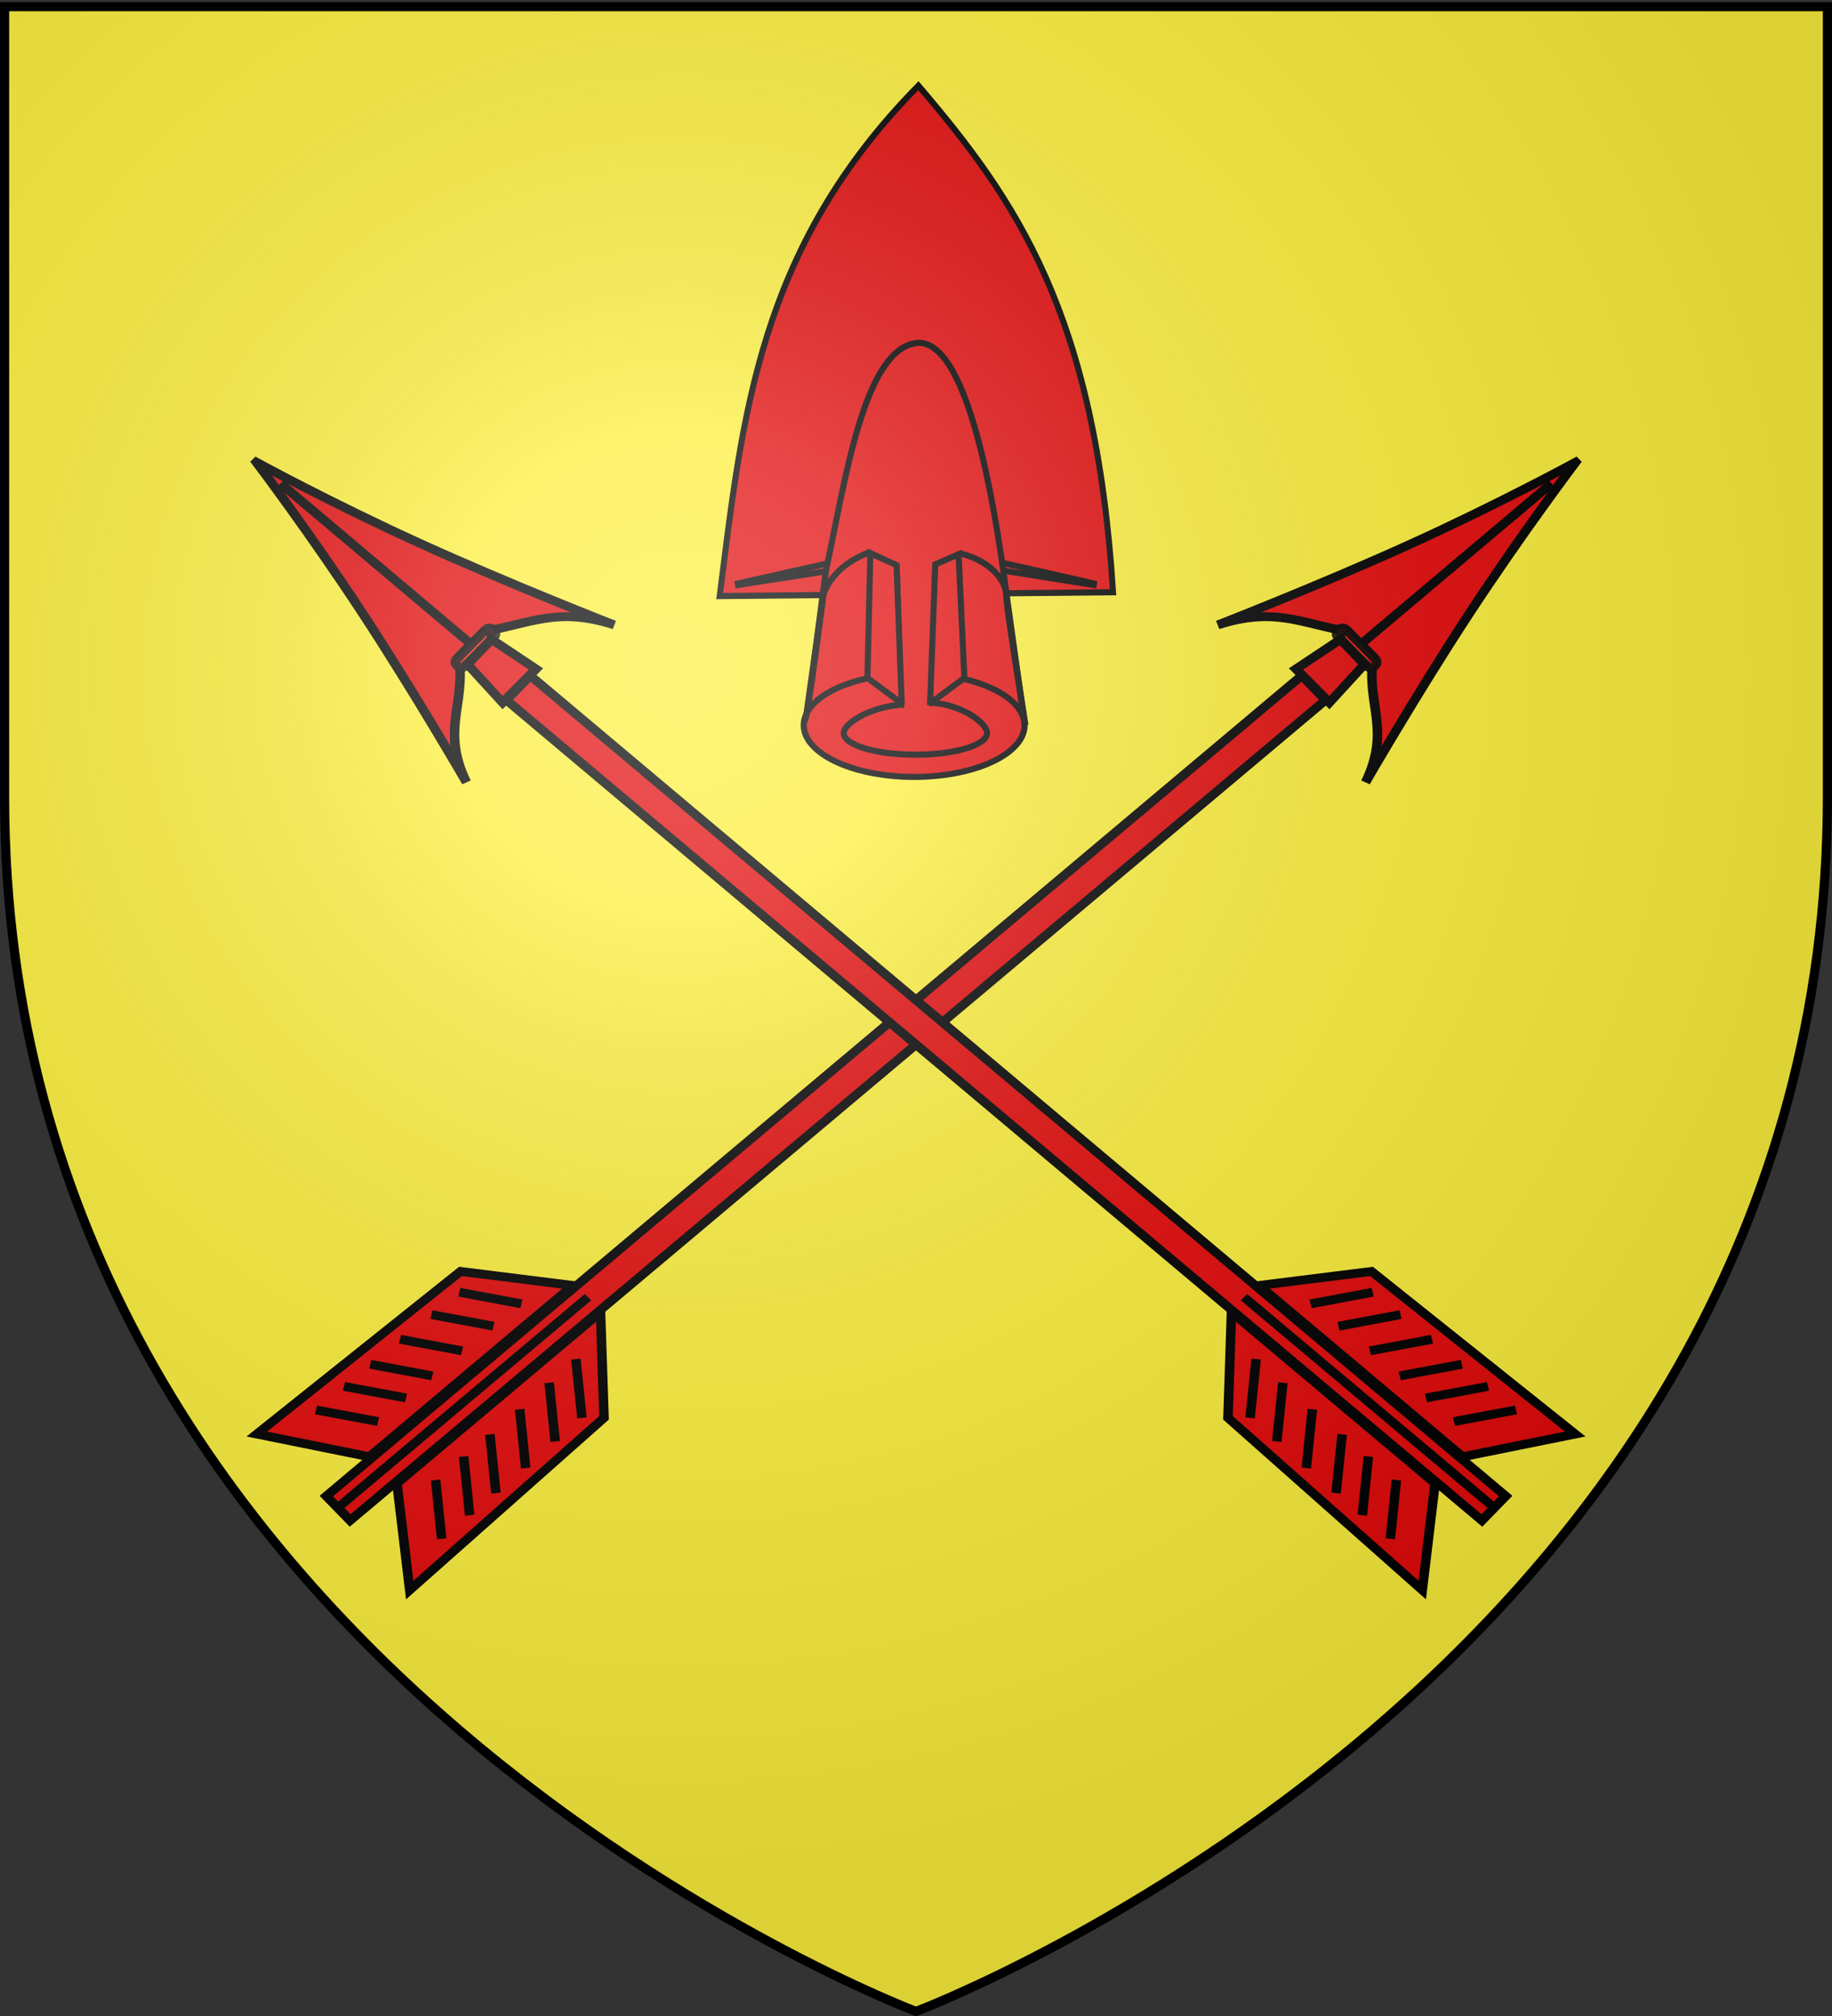 <svg xmlns="http://www.w3.org/2000/svg" xmlns:xlink="http://www.w3.org/1999/xlink" height="660" width="600" version="1.0"><rect width="100%" height="100%" fill="#333333" stroke="none"/><defs><linearGradient id="b"><stop style="stop-color:white;stop-opacity:.314" offset="0"/><stop offset=".19" style="stop-color:white;stop-opacity:.251"/><stop style="stop-color:#6b6b6b;stop-opacity:.125" offset=".6"/><stop style="stop-color:black;stop-opacity:.125" offset="1"/></linearGradient><linearGradient id="a"><stop offset="0" style="stop-color:#fd0000;stop-opacity:1"/><stop style="stop-color:#e77275;stop-opacity:.659" offset=".5"/><stop style="stop-color:black;stop-opacity:.323" offset="1"/></linearGradient><linearGradient id="c"><stop offset="0" style="stop-color:#fff;stop-opacity:1"/><stop offset="1" style="stop-color:#fff;stop-opacity:1"/></linearGradient><radialGradient xlink:href="#b" id="d" gradientUnits="userSpaceOnUse" gradientTransform="matrix(1.353 0 0 1.349 -77.63 -85.747)" cx="221.445" cy="226.331" fx="221.445" fy="226.331" r="300"/></defs><g style="display:inline"><path style="fill:#fcef3c;fill-opacity:1;fill-rule:evenodd;stroke:none;stroke-width:1px;stroke-linecap:butt;stroke-linejoin:miter;stroke-opacity:1" d="M300 658.5s298.5-112.32 298.5-397.772V2.176H1.5v258.552C1.5 546.18 300 658.5 300 658.5z"/></g><g style="display:inline"><g style="fill:#e20909;stroke:#000;stroke-width:3.571;stroke-miterlimit:4;stroke-dasharray:none;stroke-opacity:1"><g style="opacity:1;fill:#e20909;stroke:#000;stroke-width:3.571;stroke-miterlimit:4;stroke-dasharray:none;stroke-opacity:1"><g style="fill:#e20909;stroke:#000;stroke-width:4.441;stroke-miterlimit:4;stroke-dasharray:none;stroke-opacity:1"><path style="fill:#e20909;fill-opacity:1;fill-rule:evenodd;stroke:#000;stroke-width:4.441;stroke-linecap:butt;stroke-linejoin:miter;stroke-miterlimit:4;stroke-dasharray:none;stroke-opacity:1" d="m325.188 163.858 14.939 94.939 132.795-.03L486.572 163l-85.683 26.472-75.7-25.614z" transform="matrix(-.446 0 0 -.454 480.714 310.669)"/><path style="fill:#e20909;fill-opacity:1;fill-rule:evenodd;stroke:#000;stroke-width:4.441;stroke-linecap:butt;stroke-linejoin:miter;stroke-miterlimit:4;stroke-dasharray:none;stroke-opacity:1" d="M260.5 257.235c12.922 201.101 71.233 282.77 142.916 365.265C521.447 504.915 532.73 382.851 549.34 254.466L260.5 257.235z" transform="matrix(-.446 0 0 -.454 480.714 310.669)"/><path style="fill:#e20909;fill-opacity:1;fill-rule:evenodd;stroke:#000;stroke-width:1.154;stroke-linecap:round;stroke-linejoin:round;stroke-miterlimit:4;stroke-dasharray:none;stroke-opacity:1" d="M811.721 331.21a20.637 9.878 0 1 1-41.274 0 20.637 9.878 0 1 1 41.274 0z" transform="matrix(-1.752 0 0 -1.715 1685.379 805.436)"/><path style="fill:#e20909;fill-opacity:1;fill-rule:evenodd;stroke:#000;stroke-width:4.441;stroke-linecap:butt;stroke-linejoin:miter;stroke-miterlimit:4;stroke-dasharray:none;stroke-opacity:1" d="m535.875 262.5-65.125 9.937-5.488 6.645 70.77-15.582-.157-1z" transform="matrix(-.446 0 0 -.454 480.714 310.669)"/><path style="fill:#e20909;fill-opacity:1;fill-rule:evenodd;stroke:none;stroke-width:4.441;stroke-linecap:butt;stroke-linejoin:miter;stroke-miterlimit:4;stroke-dasharray:none;stroke-opacity:1" d="M340 246.294c.138 10.611.847 12.504 3.536 20.484l125.856-.123c1.655-4.8 2.536-13.657 2.804-19.263L340 246.294z" stroke="none" transform="matrix(-.446 0 0 -.454 480.714 310.669)"/><path style="fill:#e20909;fill-opacity:1;fill-rule:evenodd;stroke:#000;stroke-width:4.441;stroke-linecap:butt;stroke-linejoin:miter;stroke-miterlimit:4;stroke-dasharray:none;stroke-opacity:1" d="m274.656 262.5-.156 1 70.067 15.595-1.254-5.939-68.657-10.656z" transform="matrix(-.446 0 0 -.454 480.714 310.669)"/><path style="fill:#e20909;fill-opacity:1;fill-rule:evenodd;stroke:#000;stroke-width:4.441;stroke-linecap:round;stroke-linejoin:round;stroke-miterlimit:4;stroke-dasharray:none;stroke-opacity:1" d="M405.632 140.078c-29.057 0-52.62 6.98-52.62 15.577 0 7.147 17.707 20.058 39.899 21.888l-1.751 97.722-19.161 9.79c-23.079-5.888-32.743-20.496-32.995-29.308-.309-10.817-11.83-79.708-13.037-89.473l14.636 103.06c10.818 76.18 31.098 174.538 66.133 167.33 37.086-7.629 50.605-99.465 63.872-160.647 2.985-13.765 12.7-101.601 15.924-110.955-2.907 9.218-11.5 76.85-13.302 89.405-.688 4.797-8.216 22.165-33.667 31.483l-20.196-9.868-3.135-99.924c22.527-1.764 42.02-13.286 42.02-20.503 0-8.597-23.563-15.577-52.62-15.577z" transform="matrix(-.446 0 0 -.454 480.714 310.669)"/><path style="fill:#e20909;fill-opacity:1;fill-rule:evenodd;stroke:#000;stroke-width:4.441;stroke-linecap:butt;stroke-linejoin:miter;stroke-miterlimit:4;stroke-dasharray:none;stroke-opacity:1" d="m416.245 177.523-.557.164 3.78 99.116 19.246 8.51 2.099-89.126v-.687l-.5-.469-24.068-17.508zM394.273 177.523l.558.164-3.781 99.588-17.13 7.332-4.214-88.42v-.687l.5-.469 24.067-17.508z" transform="matrix(-.446 0 0 -.454 480.714 310.669)"/></g></g></g><g style="stroke:#000;stroke-width:3;stroke-miterlimit:4;stroke-dasharray:none;stroke-opacity:1"><g style="stroke:#000;stroke-width:3.261;stroke-miterlimit:4;stroke-dasharray:none;stroke-opacity:1"><g style="fill:#e20909;stroke:#000;stroke-width:3.711;stroke-miterlimit:4;stroke-dasharray:none;stroke-opacity:1;display:inline"><g transform="matrix(.771 .808 -.885 .733 316.276 -85.945)" style="fill:#e20909;stroke:#000;stroke-width:2.651;stroke-miterlimit:4;stroke-dasharray:none;stroke-opacity:1"><path d="M278.385 16.808s-4.776 23.448-12.342 49.962c-7.566 26.514-17.921 56.094-17.921 56.094 6.526-15.469 15.533-17.622 25.884-25.628l5.145-.099.179-.003 5.144-.1c9.55 10.948 19.757 10.474 26.957 26.298 0 0-10.506-28.175-18.768-54.806-8.262-26.632-14.278-51.718-14.278-51.718z" style="fill:#e20909;fill-opacity:1;fill-rule:evenodd;stroke:#000;stroke-width:2.651;stroke-linecap:butt;stroke-linejoin:miter;stroke-miterlimit:4;stroke-dasharray:none;stroke-opacity:1"/><path d="m278.664 25.969.652 71.162" style="fill:#e20909;fill-rule:evenodd;stroke:#000;stroke-width:2.651;stroke-linecap:butt;stroke-linejoin:miter;stroke-miterlimit:4;stroke-dasharray:none;stroke-opacity:1"/><rect rx="1.26" transform="rotate(-1.105) skewX(-.172)" ry="1.359" y="102.496" x="270.208" height="3.123" width="14.984" style="opacity:.9;fill:#e20909;fill-opacity:1;stroke:#000;stroke-width:2.651;stroke-miterlimit:4;stroke-dasharray:none;stroke-opacity:1"/><path d="m274.386 100.342-1.64 15.03 13.877-.267-2.096-14.808-10.14.045z" style="fill:#e20909;fill-opacity:1;fill-rule:evenodd;stroke:#000;stroke-width:2.651;stroke-linecap:butt;stroke-linejoin:miter;stroke-miterlimit:4;stroke-dasharray:none;stroke-opacity:1"/></g><path style="fill:#e20909;fill-opacity:1;fill-rule:evenodd;stroke:#000;stroke-width:3.711;stroke-miterlimit:4;stroke-dasharray:none;stroke-dashoffset:0;stroke-opacity:1;display:inline" transform="matrix(.628 -.528 .558 .572 343.768 10.09)" d="M-616.626 269.43h508.753v13.979h-508.753z"/><g style="fill:#e20909;fill-opacity:1;stroke:#000;stroke-width:2.589;stroke-miterlimit:4;stroke-dasharray:none;stroke-opacity:1"><g style="fill:#e20909;fill-opacity:1;stroke:#000;stroke-width:2.589;stroke-miterlimit:4;stroke-dasharray:none;stroke-opacity:1"><path style="fill:#e20909;fill-opacity:1;fill-rule:evenodd;stroke:#000;stroke-width:2.589;stroke-linecap:butt;stroke-linejoin:miter;stroke-miterlimit:4;stroke-dasharray:none;stroke-opacity:1;display:inline" d="m272.405 594.687-25.772 18.148 1.922-72.41 23.842-19.814.008 74.076zM283.35 594.315l25.771 18.148-1.921-72.41-23.843-19.814-.007 74.076z" transform="matrix(.796 .822 -.9 .757 439.343 -197.175)"/><path style="fill:#e20909;fill-opacity:1;fill-rule:evenodd;stroke:#000;stroke-width:2.589;stroke-linecap:butt;stroke-linejoin:miter;stroke-miterlimit:4;stroke-dasharray:none;stroke-opacity:1" d="M277.76 519.846v90.463" transform="matrix(.796 .822 -.9 .757 439.343 -197.175)"/></g><g style="fill:#e20909;fill-opacity:1;stroke:#000;stroke-width:2.589;stroke-miterlimit:4;stroke-dasharray:none;stroke-opacity:1"><path style="fill:#e20909;fill-opacity:1;fill-rule:evenodd;stroke:#000;stroke-width:2.589;stroke-linecap:butt;stroke-linejoin:miter;stroke-miterlimit:4;stroke-dasharray:none;stroke-opacity:1" d="m266.93 534.498-14.015 10.193" transform="matrix(.796 .822 -.9 .757 439.343 -197.175)"/><path style="fill:#e20909;fill-opacity:1;fill-rule:evenodd;stroke:#000;stroke-width:2.589;stroke-linecap:butt;stroke-linejoin:miter;stroke-miterlimit:4;stroke-dasharray:none;stroke-opacity:1;display:inline" d="m266.68 544.446-14.015 10.193M266.293 555.521l-14.015 10.193M266.293 566.351l-14.015 10.193M266.293 575.907 252.278 586.1M266.293 586.1l-14.015 10.193" transform="matrix(.796 .822 -.9 .757 439.343 -197.175)"/></g><g style="fill:#e20909;fill-opacity:1;stroke:#000;stroke-width:2.589;stroke-miterlimit:4;stroke-dasharray:none;stroke-opacity:1;display:inline"><path style="fill:#e20909;fill-opacity:1;fill-rule:evenodd;stroke:#000;stroke-width:2.589;stroke-linecap:butt;stroke-linejoin:miter;stroke-miterlimit:4;stroke-dasharray:none;stroke-opacity:1" d="m266.93 534.498-14.015 10.193" transform="matrix(-.796 -.822 -.9 .757 882.13 259.744)"/><path style="fill:#e20909;fill-opacity:1;fill-rule:evenodd;stroke:#000;stroke-width:2.589;stroke-linecap:butt;stroke-linejoin:miter;stroke-miterlimit:4;stroke-dasharray:none;stroke-opacity:1;display:inline" d="m266.68 544.446-14.015 10.193M266.293 555.521l-14.015 10.193M266.293 566.351l-14.015 10.193M266.293 575.907 252.278 586.1M266.293 586.1l-14.015 10.193" transform="matrix(-.796 -.822 -.9 .757 882.13 259.744)"/></g></g></g><g style="fill:#e20909;stroke:#000;stroke-width:3.711;stroke-miterlimit:4;stroke-dasharray:none;stroke-opacity:1;display:inline"><g transform="matrix(-.771 .808 .885 .733 283.724 -85.945)" style="fill:#e20909;stroke:#000;stroke-width:2.651;stroke-miterlimit:4;stroke-dasharray:none;stroke-opacity:1"><path d="M278.385 16.808s-4.776 23.448-12.342 49.962c-7.566 26.514-17.921 56.094-17.921 56.094 6.526-15.469 15.533-17.622 25.884-25.628l5.145-.099.179-.003 5.144-.1c9.55 10.948 19.757 10.474 26.957 26.298 0 0-10.506-28.175-18.768-54.806-8.262-26.632-14.278-51.718-14.278-51.718z" style="fill:#e20909;fill-opacity:1;fill-rule:evenodd;stroke:#000;stroke-width:2.651;stroke-linecap:butt;stroke-linejoin:miter;stroke-miterlimit:4;stroke-dasharray:none;stroke-opacity:1"/><path d="m278.664 25.969.652 71.162" style="fill:#e20909;fill-rule:evenodd;stroke:#000;stroke-width:2.651;stroke-linecap:butt;stroke-linejoin:miter;stroke-miterlimit:4;stroke-dasharray:none;stroke-opacity:1"/><rect rx="1.26" transform="rotate(-1.105) skewX(-.172)" ry="1.359" y="102.496" x="270.208" height="3.123" width="14.984" style="opacity:.9;fill:#e20909;fill-opacity:1;stroke:#000;stroke-width:2.651;stroke-miterlimit:4;stroke-dasharray:none;stroke-opacity:1"/><path d="m274.386 100.342-1.64 15.03 13.877-.267-2.096-14.808-10.14.045z" style="fill:#e20909;fill-opacity:1;fill-rule:evenodd;stroke:#000;stroke-width:2.651;stroke-linecap:butt;stroke-linejoin:miter;stroke-miterlimit:4;stroke-dasharray:none;stroke-opacity:1"/></g><path style="fill:#e20909;fill-opacity:1;fill-rule:evenodd;stroke:#000;stroke-width:3.711;stroke-miterlimit:4;stroke-dasharray:none;stroke-dashoffset:0;stroke-opacity:1;display:inline" transform="matrix(-.628 -.528 -.558 .572 256.232 10.09)" d="M-616.626 269.43h508.753v13.979h-508.753z"/><g style="fill:#e20909;fill-opacity:1;stroke:#000;stroke-width:2.589;stroke-miterlimit:4;stroke-dasharray:none;stroke-opacity:1"><g style="fill:#e20909;fill-opacity:1;stroke:#000;stroke-width:2.589;stroke-miterlimit:4;stroke-dasharray:none;stroke-opacity:1"><path style="fill:#e20909;fill-opacity:1;fill-rule:evenodd;stroke:#000;stroke-width:2.589;stroke-linecap:butt;stroke-linejoin:miter;stroke-miterlimit:4;stroke-dasharray:none;stroke-opacity:1;display:inline" d="m272.405 594.687-25.772 18.148 1.922-72.41 23.842-19.814.008 74.076zM283.35 594.315l25.771 18.148-1.921-72.41-23.843-19.814-.007 74.076z" transform="matrix(-.796 .822 .9 .757 160.657 -197.175)"/><path style="fill:#e20909;fill-opacity:1;fill-rule:evenodd;stroke:#000;stroke-width:2.589;stroke-linecap:butt;stroke-linejoin:miter;stroke-miterlimit:4;stroke-dasharray:none;stroke-opacity:1" d="M277.76 519.846v90.463" transform="matrix(-.796 .822 .9 .757 160.657 -197.175)"/></g><g style="fill:#e20909;fill-opacity:1;stroke:#000;stroke-width:2.589;stroke-miterlimit:4;stroke-dasharray:none;stroke-opacity:1"><path style="fill:#e20909;fill-opacity:1;fill-rule:evenodd;stroke:#000;stroke-width:2.589;stroke-linecap:butt;stroke-linejoin:miter;stroke-miterlimit:4;stroke-dasharray:none;stroke-opacity:1" d="m266.93 534.498-14.015 10.193" transform="matrix(-.796 .822 .9 .757 160.657 -197.175)"/><path style="fill:#e20909;fill-opacity:1;fill-rule:evenodd;stroke:#000;stroke-width:2.589;stroke-linecap:butt;stroke-linejoin:miter;stroke-miterlimit:4;stroke-dasharray:none;stroke-opacity:1;display:inline" d="m266.68 544.446-14.015 10.193M266.293 555.521l-14.015 10.193M266.293 566.351l-14.015 10.193M266.293 575.907 252.278 586.1M266.293 586.1l-14.015 10.193" transform="matrix(-.796 .822 .9 .757 160.657 -197.175)"/></g><g style="fill:#e20909;fill-opacity:1;stroke:#000;stroke-width:2.589;stroke-miterlimit:4;stroke-dasharray:none;stroke-opacity:1;display:inline"><path style="fill:#e20909;fill-opacity:1;fill-rule:evenodd;stroke:#000;stroke-width:2.589;stroke-linecap:butt;stroke-linejoin:miter;stroke-miterlimit:4;stroke-dasharray:none;stroke-opacity:1" d="m266.93 534.498-14.015 10.193" transform="matrix(.796 -.822 .9 .757 -282.13 259.744)"/><path style="fill:#e20909;fill-opacity:1;fill-rule:evenodd;stroke:#000;stroke-width:2.589;stroke-linecap:butt;stroke-linejoin:miter;stroke-miterlimit:4;stroke-dasharray:none;stroke-opacity:1;display:inline" d="m266.68 544.446-14.015 10.193M266.293 555.521l-14.015 10.193M266.293 566.351l-14.015 10.193M266.293 575.907 252.278 586.1M266.293 586.1l-14.015 10.193" transform="matrix(.796 -.822 .9 .757 -282.13 259.744)"/></g></g></g></g></g></g><g style="display:inline"><path d="M300 658.5s298.5-112.32 298.5-397.772V2.176H1.5v258.552C1.5 546.18 300 658.5 300 658.5z" style="opacity:1;fill:url(#d);fill-opacity:1;fill-rule:evenodd;stroke:none;stroke-width:1px;stroke-linecap:butt;stroke-linejoin:miter;stroke-opacity:1"/></g><path d="M300 658.5S1.5 546.18 1.5 260.728V2.176h597v258.552C598.5 546.18 300 658.5 300 658.5z" style="opacity:1;fill:none;fill-opacity:1;fill-rule:evenodd;stroke:#000;stroke-width:3;stroke-linecap:butt;stroke-linejoin:miter;stroke-miterlimit:4;stroke-dasharray:none;stroke-opacity:1"/></svg>